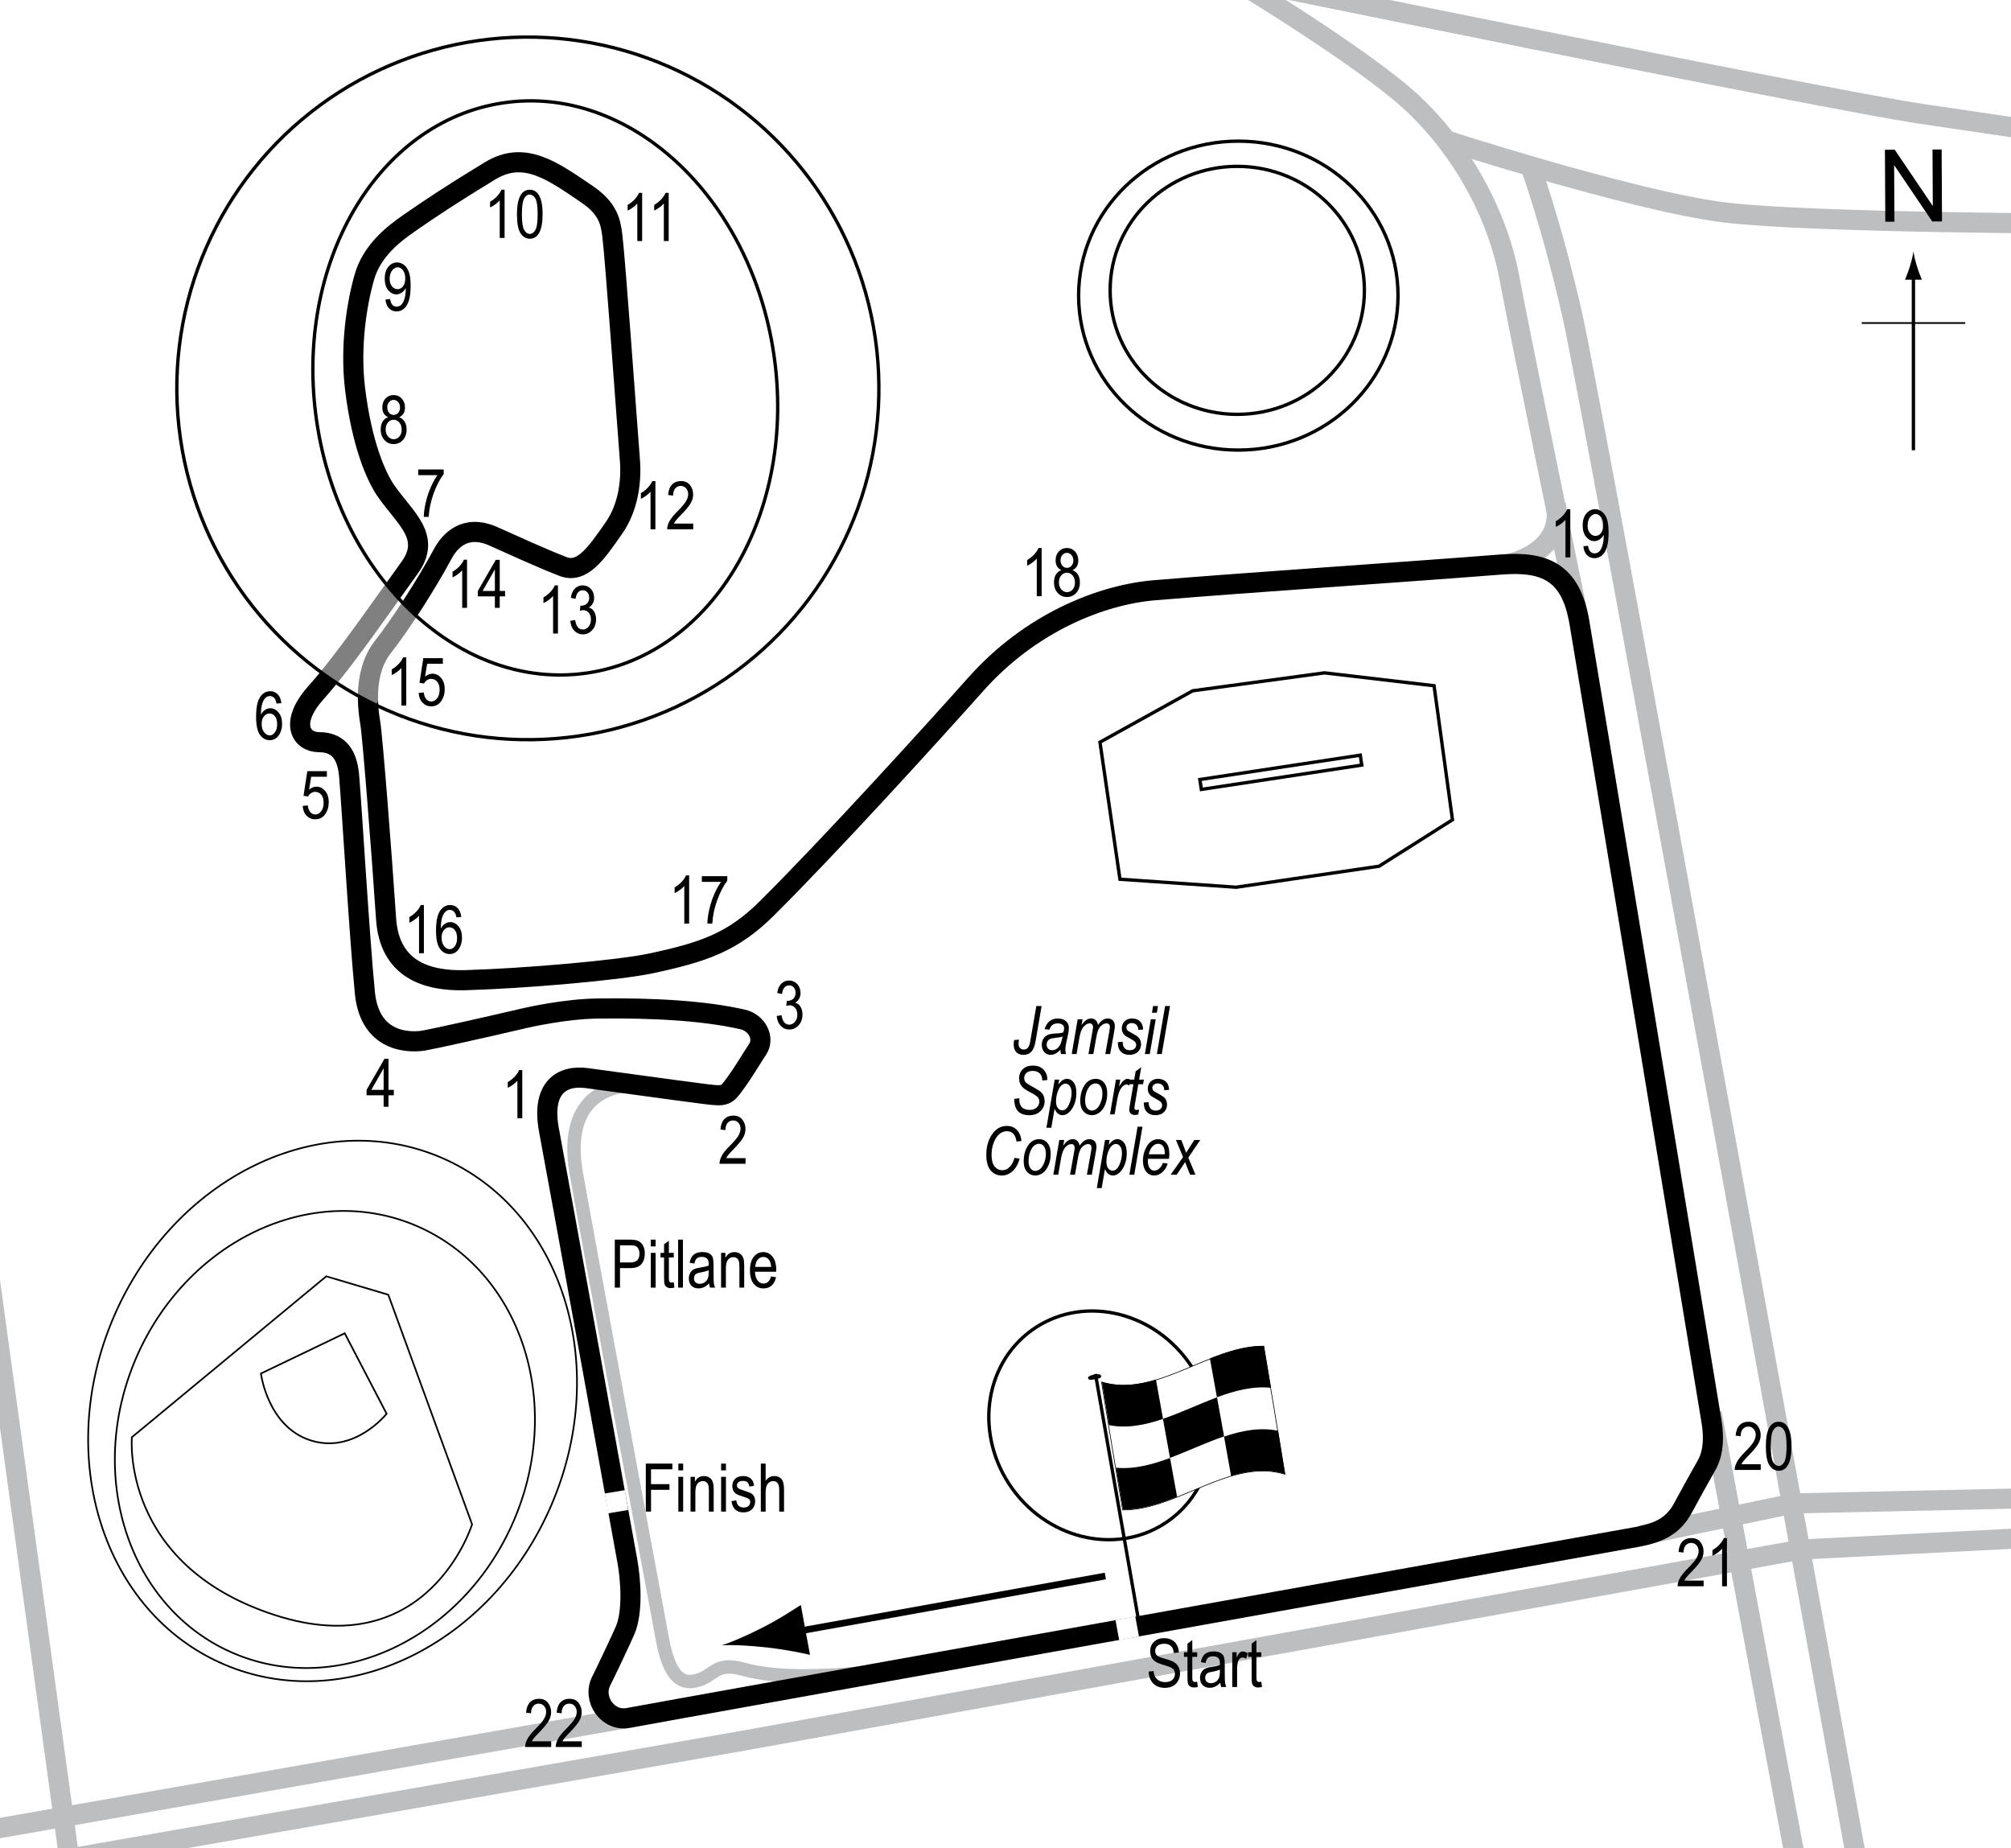<?xml version="1.0" encoding="UTF-8"?> <!-- Generator: Adobe Illustrator 14.0.0, SVG Export Plug-In . SVG Version: 6.00 Build 43363) --> <svg xmlns="http://www.w3.org/2000/svg" xmlns:xlink="http://www.w3.org/1999/xlink" version="1.1" x="0px" y="0px" width="300px" height="275.667px" viewBox="0 0 300 275.667" xml:space="preserve"> <g id="Background"> <rect x="-0.915" y="-1.346" fill="#FFFFFF" width="303.47" height="279.179"></rect> </g> <g id="Sideroads"> <path fill="none" stroke="#BCBEC0" stroke-width="3" d="M180.158-5.446c0,0,23.068,13.645,30.905,21.168 s12.539,17.241,14.106,25.705s10.297,50.692,10.297,50.692"></path> <line fill="none" stroke="#BCBEC0" stroke-width="3" x1="255.342" y1="210.744" x2="270.625" y2="292.21"></line> <path fill="none" stroke="#BCBEC0" stroke-width="3" d="M216.079,21.051c0,0,6.007,1.936,13.771,4.175 c9.063,2.613,20.519,5.64,27.609,6.484c13.166,1.567,55.133,1.659,55.133,1.659"></path> <path fill="none" stroke="#BCBEC0" stroke-width="3" d="M279.342,290.494c0,0-41.633-229.631-44.768-243.424 s-6.27-22.257-6.27-22.257"></path> <path fill="none" stroke="#BCBEC0" stroke-width="3" d="M180.789-3.869c0,0,91.09,18.65,105.823,20.845s25.705,3.762,25.705,3.762"></path> <line fill="none" stroke="#BCBEC0" stroke-width="3" x1="93.592" y1="256.244" x2="-2.416" y2="273.088"></line> <line fill="none" stroke="#BCBEC0" stroke-width="3" x1="-3.438" y1="176.887" x2="12.092" y2="290.119"></line> <polyline fill="none" stroke="#BCBEC0" stroke-width="3" points="307.467,223.369 267.592,224.244 244.842,228.994 "></polyline> <polyline fill="none" stroke="#BCBEC0" stroke-width="3" points="307.842,229.119 268.717,231.119 110.967,259.619 -0.533,279.119 "></polyline> <path fill="none" stroke="#BCBEC0" stroke-width="3" d="M225.092,84.119c0,0,8.375-1.75,7-8.875"></path> </g> <g id="Pitlane"> <path fill="none" stroke="#BCBEC0" stroke-width="2" d="M140.217,247.869c0,0-19.464,3.844-29.25,1.125 c-4.5-1.25-4.25,1.125-7.375,1.75c-2.5,0.5-3.9-1.662-4.75-6.125c-1-5.25-11.929-64.171-12.875-69.625 c-2.125-12.25,6.25-13.25,9.25-13.125"></path> </g> <g id="Circuit"> <path fill="none" stroke="#000000" stroke-width="3" d="M172.259,88.035c14-1.167,36.834-2.667,51.667-3.833 c6.481-0.51,10.382,1.111,11.666,8.5c1.083,6.235,17.667,106.667,19.729,119.315c0.632,3.876-0.314,5.783-0.729,6.519 c-1.5,2.666-2.333,4.166-3.5,6.333c-1.425,2.646-3.419,3.694-6.667,4.333c-0.661,0.13-145.771,26.104-150.708,27.042 c-3.024,0.574-5.438-2.813-4-5.563c0.368-0.704,3.044-6.325,3.563-7.563c1.125-2.688,0.837-7.325,0.313-10.25 c-0.875-4.875-10.313-56.938-11.688-64.25c-1.219-6.483,1.987-8.297,5.625-7.813c6.563,0.875,12.005,1.655,17.625,2.375 c3.139,0.402,3.188,0.25,4.563-1.625c1.169-1.594,1.84-2.811,3.313-5.063c1.063-1.625-0.063-3.938-2.25-4.438 c-5.61-1.282-13.188-1.75-21.75-1.625c-4.584,0.067-10.001,1.256-10.771,1.438c-5.667,1.333-13.522,3.077-15,3.333 c-1.478,0.256-8.066,0.812-8.833-7.167c-0.833-8.667-1.884-26.662-2.333-32.167c-0.201-2.465-1-5.167-4.5-5.167 c-2.661,0-4.5-2.833-0.5-7.333c4.396-4.945,9.167-12,14-18.667c3.346-4.615-0.641-7.356-3.5-11.458 c-1.477-2.119-3.625-7-4.625-15.25c-0.757-6.249,0.22-12.553,1.375-16.625c1.091-3.849,4.118-6.303,6.75-8.125 c3.25-2.25,6.25-4.25,12-7.75c5.125-3.119,9.306-0.032,14.5,3.5c3.125,2.125,3.5,4.125,3.75,6.125 c0.463,3.704,2.125,27.125,2.625,33.5c0.274,3.492-0.375,7.25-2.375,10.125c-2.656,3.817-4.75,6.875-7.625,5.75 c-3.725-1.458-7.542-3.25-10.375-4.5c-4.294-1.895-6.559,0.789-7.563,2.658c-2.51,4.669-6.318,10.551-8.937,13.884 c-2.491,3.17-2.467,7.762-1.868,11.211c0.351,2.017,1.702,19.289,2.368,29.289c0.502,7.528,6,9.333,11.833,9.167 c8.703-0.249,22.776-1.459,27.667-2.5c7.833-1.667,12.218-3.164,17.262-8.169c9.405-9.331,24.73-26.194,31.238-33.498 C153.759,92.869,164.271,88.701,172.259,88.035z"></path> </g> <g id="Startline"> <line fill="none" stroke="#FFFFFF" stroke-width="3" x1="167.884" y1="241.369" x2="168.436" y2="244.369"></line> <line fill="none" stroke="#FFFFFF" stroke-width="3" x1="90.467" y1="224.245" x2="93.467" y2="223.745"></line> </g> <g id="Shading"> <path opacity="0.5" fill="#FFFFFF" d="M56.592,86.035c0,0,2.25,2.667,3.333,3.75s2.25,2.167,2.25,2.167l-6.083,13.25 c0,0-2.583-1.25-4.667-2.583s-4.5-3.25-4.5-3.25L56.592,86.035z"></path> </g> <g id="Buildings"> <ellipse fill="none" stroke="#000000" stroke-width="0.5" cx="184.731" cy="44.092" rx="23.824" ry="23.04"></ellipse> <ellipse fill="none" stroke="#000000" stroke-width="0.5" cx="184.575" cy="43.309" rx="18.965" ry="18.495"></ellipse> <polygon fill="none" stroke="#000000" stroke-width="0.5" points="213.932,102.282 216.678,122.272 205.734,129.201 184.418,132.336 167.075,131.144 164.092,110.702 177.925,103.035 197.584,100.361 "></polygon> <rect x="178.928" y="114.368" transform="matrix(0.989 -0.15 0.15 0.989 -15.123 29.998)" fill="none" stroke="#000000" stroke-width="0.5" width="24.199" height="1.496"></rect> <ellipse transform="matrix(0.994 -0.11 0.11 0.994 -5.884 8.99)" fill="none" stroke="#000000" stroke-width="0.5" cx="78.727" cy="57.948" rx="52.364" ry="52.396"></ellipse> <ellipse transform="matrix(0.989 -0.146 0.146 0.989 -7.579 12.502)" fill="none" stroke="#000000" stroke-width="0.5" cx="81.369" cy="57.875" rx="34.472" ry="42.989"></ellipse> <ellipse transform="matrix(0.81 -0.586 0.586 0.81 -93.475 136.561)" fill="none" stroke="#000000" stroke-width="0.5" cx="164.205" cy="212.669" rx="16.185" ry="17.5"></ellipse> <ellipse transform="matrix(0.919 0.394 -0.394 0.919 86.862 -2.576)" fill="none" stroke="#000000" stroke-width="0.25" cx="49.712" cy="210.493" rx="35.535" ry="41.125"></ellipse> <ellipse transform="matrix(0.919 0.394 -0.394 0.919 88.446 -1.781)" fill="none" stroke="#000000" stroke-width="0.25" cx="48.566" cy="214.75" rx="30.676" ry="34.673"></ellipse> <path fill="none" stroke="#000000" stroke-width="0.25" d="M48.675,190.369l9.25,2.75l12.5,34.25c0,0-6.5,21-29.5,13.5 s-21.25-26.5-21.25-26.5L48.675,190.369z"></path> <path fill="none" stroke="#000000" stroke-width="0.25" d="M51.425,198.869l6.25,12c0,0-4.75,6-11.25,4s-7.5-10-7.5-10 L51.425,198.869z"></path> </g> <g id="Flag"> <rect x="172.997" y="206.679" transform="matrix(1 -0.011 0.011 1 -2.238 1.893)" fill="#FFFFFF" width="11.599" height="13.793"></rect> <g> <g> <path fill="#FFFFFF" stroke="#000000" stroke-width="0.1" d="M191.669,219.89c-8.063-2.486-16.128,5.416-24.191,5.329 c-1.053-6.209-2.105-12.555-3.158-19.077c8.065,2.488,16.13-5.417,24.195-5.325C189.566,207.025,190.617,213.37,191.669,219.89z"></path> <path d="M173.499,211.637c-2.688,0.918-5.377,1.456-8.065,0.933c-0.352-2.135-0.702-4.288-1.054-6.461 c2.688,0.813,5.377,0.475,8.065-0.331C172.797,207.739,173.147,209.691,173.499,211.637z"></path> <path d="M175.597,223.253c-2.689,1.067-5.379,1.933-8.068,1.914c-0.35-2.068-0.699-4.15-1.049-6.25 c2.688,0.261,5.376-0.451,8.064-1.455C174.895,219.397,175.246,221.327,175.597,223.253z"></path> <path d="M182.607,214.245c-2.689,0.906-5.378,2.202-8.067,3.206c-0.351-1.936-0.701-3.876-1.052-5.822 c2.689-0.916,5.378-2.213,8.067-3.209C181.906,210.356,182.257,212.297,182.607,214.245z"></path> <path d="M191.722,219.875c-2.689-0.846-5.38-0.531-8.069,0.262c-0.351-1.961-0.7-3.914-1.051-5.86 c2.689-0.907,5.379-1.424,8.068-0.87C191.021,215.543,191.371,217.699,191.722,219.875z"></path> <path d="M189.61,207c-2.689-0.284-5.379,0.413-8.068,1.411c-0.351-1.936-0.7-3.866-1.051-5.793 c2.688-1.063,5.378-1.915,8.066-1.874C188.908,202.814,189.26,204.899,189.61,207z"></path> </g> </g> <line fill="#FFFFFF" stroke="#000000" stroke-width="0.5" x1="163.419" y1="204.939" x2="169.756" y2="241.154"></line> <path d="M164.262,205.241c0.034,0.19-0.021,0.336-0.888,0.489c-0.868,0.15-1.015,0.041-1.051-0.149 c-0.031-0.193,0.061-0.394,0.93-0.544C164.119,204.885,164.229,205.047,164.262,205.241z"></path> <g> <line fill="none" stroke="#000000" x1="164.895" y1="235.072" x2="117.65" y2="243.563"></line> <path d="M113.89,242.693c2.305-1.183,3.765-2.153,5.575-3.3l1.37,7.438c-0.761-0.203-3.813-0.813-6.387-1.099 c-2.755-0.309-5.222-0.414-6.792-0.325C109.155,244.934,111.426,243.958,113.89,242.693z"></path> </g> </g> <g id="North"> <g> <g> <g> <line fill="none" stroke="#000000" stroke-width="0.5" x1="285.443" y1="67.157" x2="285.443" y2="40.874"></line> <path d="M284.932,39.693c-0.25,0.827-0.48,1.364-0.746,2.027h2.521c-0.111-0.237-0.496-1.2-0.744-2.027 c-0.268-0.885-0.451-1.687-0.516-2.207C285.381,38.006,285.199,38.808,284.932,39.693z"></path> </g> </g> </g> <line fill="none" stroke="#000000" stroke-width="0.25" x1="277.738" y1="48.182" x2="293.174" y2="48.182"></line> <g> <path d="M281.25,33.073l-0.057-10.737l1.457-0.008l5.685,8.4l-0.045-8.43l1.362-0.007l0.057,10.737l-1.457,0.008l-5.685-8.407 l0.045,8.438L281.25,33.073z"></path> </g> </g> <g id="Labels"> <g> <path d="M171.359,249.324l0.732-0.078c0.039,0.395,0.129,0.701,0.266,0.92c0.139,0.221,0.338,0.396,0.594,0.53 c0.258,0.134,0.547,0.2,0.869,0.2c0.463,0,0.822-0.113,1.076-0.338c0.256-0.227,0.385-0.52,0.385-0.881 c0-0.211-0.047-0.395-0.141-0.553c-0.092-0.157-0.232-0.286-0.42-0.387c-0.186-0.102-0.59-0.243-1.213-0.428 c-0.553-0.164-0.947-0.329-1.182-0.495s-0.416-0.377-0.547-0.632c-0.129-0.256-0.195-0.545-0.195-0.867 c0-0.58,0.188-1.053,0.563-1.421c0.373-0.368,0.879-0.552,1.514-0.552c0.436,0,0.816,0.086,1.145,0.259 c0.326,0.173,0.58,0.42,0.762,0.742c0.18,0.322,0.277,0.702,0.291,1.138l-0.748,0.068c-0.039-0.465-0.178-0.811-0.418-1.035 c-0.238-0.225-0.574-0.337-1.008-0.337c-0.439,0-0.773,0.099-1.006,0.296c-0.23,0.196-0.346,0.451-0.346,0.764 c0,0.289,0.084,0.514,0.254,0.674c0.168,0.159,0.549,0.32,1.143,0.484c0.578,0.16,0.984,0.299,1.219,0.417 c0.359,0.183,0.629,0.423,0.811,0.721c0.184,0.298,0.275,0.653,0.275,1.065c0,0.41-0.096,0.783-0.289,1.119 c-0.191,0.338-0.453,0.594-0.783,0.77c-0.33,0.175-0.729,0.263-1.193,0.263c-0.727,0-1.305-0.218-1.736-0.654 S171.377,250.07,171.359,249.324z"></path> <path d="M178.592,250.842l0.098,0.776c-0.199,0.053-0.379,0.078-0.537,0.078c-0.252,0-0.453-0.05-0.605-0.148 c-0.154-0.1-0.258-0.236-0.316-0.408c-0.057-0.172-0.084-0.516-0.084-1.03v-2.983h-0.527v-0.684h0.527v-1.284l0.717-0.527v1.812 h0.729v0.684h-0.729v3.032c0,0.28,0.021,0.46,0.064,0.542c0.061,0.117,0.178,0.176,0.346,0.176 C178.355,250.876,178.461,250.865,178.592,250.842z"></path> <path d="M182.039,250.989c-0.242,0.251-0.492,0.439-0.752,0.566c-0.262,0.127-0.531,0.19-0.811,0.19 c-0.443,0-0.797-0.133-1.061-0.4s-0.395-0.627-0.395-1.079c0-0.3,0.061-0.565,0.186-0.796c0.123-0.23,0.293-0.412,0.508-0.542 s0.539-0.226,0.977-0.288c0.586-0.086,1.016-0.188,1.289-0.308l0.004-0.225c0-0.354-0.063-0.604-0.189-0.747 c-0.18-0.209-0.455-0.313-0.826-0.313c-0.334,0-0.586,0.069-0.752,0.209c-0.166,0.139-0.287,0.399-0.365,0.782l-0.709-0.117 c0.102-0.557,0.305-0.962,0.613-1.216c0.307-0.254,0.748-0.381,1.32-0.381c0.447,0,0.797,0.084,1.051,0.252 c0.254,0.167,0.414,0.375,0.48,0.622s0.1,0.608,0.1,1.084v1.172c0,0.82,0.016,1.337,0.047,1.55 c0.031,0.214,0.092,0.422,0.184,0.623h-0.752C182.109,251.449,182.061,251.236,182.039,250.989z M181.98,249.026 c-0.264,0.13-0.656,0.241-1.178,0.332c-0.303,0.052-0.514,0.111-0.635,0.179c-0.119,0.066-0.213,0.16-0.281,0.283 c-0.066,0.121-0.1,0.262-0.1,0.422c0,0.248,0.076,0.445,0.23,0.594c0.152,0.147,0.363,0.222,0.635,0.222 c0.256,0,0.49-0.067,0.699-0.2c0.211-0.133,0.367-0.312,0.473-0.535c0.104-0.223,0.156-0.547,0.156-0.974V249.026z"></path> <path d="M183.83,251.628v-5.186h0.65v0.786c0.166-0.364,0.318-0.606,0.455-0.726c0.139-0.118,0.295-0.178,0.467-0.178 c0.242,0,0.486,0.094,0.738,0.283l-0.244,0.815c-0.18-0.127-0.354-0.19-0.523-0.19c-0.152,0-0.293,0.054-0.42,0.161 s-0.217,0.257-0.268,0.449c-0.092,0.335-0.137,0.692-0.137,1.069v2.715H183.83z"></path> <path d="M188.162,250.842l0.098,0.776c-0.199,0.053-0.379,0.078-0.537,0.078c-0.252,0-0.453-0.05-0.605-0.148 c-0.154-0.1-0.258-0.236-0.316-0.408c-0.057-0.172-0.084-0.516-0.084-1.03v-2.983h-0.527v-0.684h0.527v-1.284l0.717-0.527v1.812 h0.729v0.684h-0.729v3.032c0,0.28,0.021,0.46,0.064,0.542c0.061,0.117,0.178,0.176,0.346,0.176 C187.926,250.876,188.031,250.865,188.162,250.842z"></path> </g> <g> <path d="M77.91,166.796h-0.723v-5.601c-0.166,0.195-0.389,0.395-0.669,0.598s-0.537,0.357-0.771,0.461v-0.85 c0.397-0.228,0.748-0.506,1.052-0.835c0.305-0.329,0.519-0.649,0.643-0.962h0.469V166.796z"></path> </g> <g> <path d="M111.221,172.742v0.845h-3.882c-0.01-0.342,0.094-0.725,0.31-1.147c0.217-0.424,0.613-0.924,1.189-1.5 c0.674-0.672,1.115-1.19,1.323-1.557s0.313-0.708,0.313-1.024c0-0.365-0.106-0.662-0.319-0.892 c-0.214-0.23-0.477-0.345-0.789-0.345c-0.335,0-0.61,0.124-0.825,0.373c-0.215,0.248-0.322,0.604-0.322,1.068l-0.742-0.093 c0.052-0.687,0.247-1.204,0.583-1.55c0.338-0.347,0.781-0.52,1.331-0.52c0.599,0,1.052,0.202,1.36,0.605 c0.307,0.404,0.461,0.862,0.461,1.376c0,0.456-0.12,0.892-0.361,1.31c-0.241,0.418-0.698,0.976-1.372,1.673 c-0.43,0.439-0.707,0.739-0.833,0.899c-0.125,0.159-0.227,0.318-0.305,0.479H111.221z"></path> </g> <g> <path d="M45.15,120.21l0.757-0.078c0.059,0.456,0.191,0.795,0.397,1.018c0.207,0.223,0.447,0.334,0.721,0.334 c0.342,0,0.637-0.157,0.884-0.472c0.247-0.315,0.371-0.744,0.371-1.289c0-0.512-0.12-0.909-0.358-1.191 c-0.24-0.282-0.54-0.423-0.901-0.423c-0.218,0-0.423,0.061-0.612,0.184c-0.191,0.123-0.342,0.293-0.452,0.512l-0.679-0.108 l0.571-3.678h2.915v0.84H46.42l-0.313,1.926c0.348-0.301,0.718-0.452,1.108-0.452c0.491,0,0.919,0.209,1.281,0.628 c0.363,0.419,0.545,0.983,0.545,1.694c0,0.701-0.182,1.301-0.544,1.801c-0.363,0.5-0.851,0.75-1.463,0.75 c-0.508,0-0.937-0.177-1.287-0.53C45.398,121.325,45.199,120.835,45.15,120.21z"></path> </g> <g> <path d="M57.229,165.083v-1.714h-2.544v-0.806l2.676-4.639h0.591v4.639h0.796v0.806h-0.796v1.714H57.229z M57.229,162.563v-3.228 l-1.834,3.228H57.229z"></path> </g> <g> <path d="M115.871,151.541l0.718-0.117c0.15,0.941,0.53,1.411,1.14,1.411c0.33,0,0.615-0.139,0.856-0.418s0.362-0.64,0.362-1.083 c0-0.417-0.11-0.753-0.332-1.008s-0.493-0.381-0.815-0.381c-0.137,0-0.306,0.033-0.508,0.098l0.083-0.771l0.112,0.01 c0.356,0,0.646-0.109,0.868-0.327c0.222-0.217,0.333-0.508,0.333-0.872c0-0.334-0.093-0.603-0.279-0.806 c-0.186-0.203-0.412-0.305-0.68-0.305c-0.277,0-0.512,0.106-0.703,0.32c-0.19,0.213-0.313,0.536-0.364,0.969l-0.718-0.156 c0.091-0.612,0.296-1.074,0.615-1.387s0.705-0.469,1.157-0.469c0.476,0,0.879,0.176,1.211,0.527 c0.332,0.352,0.498,0.794,0.498,1.328c0,0.325-0.07,0.613-0.211,0.863s-0.338,0.447-0.59,0.59 c0.233,0.065,0.426,0.173,0.578,0.322c0.152,0.15,0.275,0.35,0.37,0.6c0.094,0.25,0.141,0.53,0.141,0.839 c0,0.657-0.193,1.195-0.581,1.613s-0.852,0.627-1.392,0.627c-0.501,0-0.926-0.182-1.274-0.547S115.92,152.156,115.871,151.541z"></path> </g> <g> <path d="M57.5,44.678l0.693-0.078c0.11,0.755,0.437,1.133,0.977,1.133c0.241,0,0.46-0.082,0.656-0.247 c0.197-0.165,0.364-0.457,0.501-0.876s0.205-0.91,0.205-1.47v-0.176c-0.149,0.29-0.352,0.519-0.605,0.688 s-0.513,0.254-0.776,0.254c-0.479,0-0.891-0.209-1.238-0.627c-0.346-0.418-0.52-0.99-0.52-1.716c0-0.749,0.18-1.339,0.539-1.77 c0.36-0.431,0.797-0.647,1.312-0.647c0.364,0,0.705,0.121,1.021,0.361s0.56,0.596,0.732,1.064s0.259,1.144,0.259,2.026 c0,0.983-0.093,1.747-0.278,2.29s-0.438,0.941-0.754,1.191c-0.318,0.25-0.674,0.376-1.067,0.376c-0.446,0-0.818-0.152-1.118-0.457 S57.559,45.254,57.5,44.678z M60.455,41.517c0-0.512-0.114-0.915-0.343-1.208s-0.491-0.44-0.787-0.44 c-0.311,0-0.587,0.156-0.83,0.469s-0.364,0.73-0.364,1.252c0,0.47,0.116,0.844,0.348,1.123s0.509,0.418,0.831,0.418 c0.32,0,0.591-0.14,0.813-0.42S60.455,42.032,60.455,41.517z"></path> </g> <g> <path d="M57.908,62.228c-0.288-0.13-0.506-0.316-0.653-0.559c-0.147-0.243-0.221-0.544-0.221-0.905 c0-0.543,0.16-0.985,0.479-1.327c0.319-0.341,0.722-0.512,1.205-0.512c0.487,0,0.892,0.174,1.215,0.522s0.484,0.797,0.484,1.347 c0,0.345-0.071,0.637-0.215,0.876c-0.144,0.239-0.359,0.425-0.649,0.559c0.355,0.14,0.628,0.366,0.818,0.679 c0.19,0.313,0.285,0.7,0.285,1.163c0,0.639-0.185,1.159-0.554,1.561s-0.826,0.604-1.373,0.604c-0.552,0-1.013-0.201-1.382-0.604 s-0.554-0.931-0.554-1.585c0-0.479,0.099-0.874,0.295-1.185C57.287,62.549,57.559,62.338,57.908,62.228z M57.532,64.046 c0,0.439,0.118,0.793,0.354,1.062s0.517,0.403,0.845,0.403c0.332,0,0.613-0.13,0.844-0.391s0.346-0.609,0.346-1.045 c0-0.439-0.118-0.793-0.355-1.062s-0.521-0.403-0.854-0.403c-0.327,0-0.606,0.133-0.835,0.4 C57.646,63.278,57.532,63.623,57.532,64.046z M57.771,60.738c0,0.351,0.093,0.63,0.277,0.838c0.186,0.208,0.412,0.312,0.682,0.312 c0.264,0,0.487-0.103,0.673-0.307c0.185-0.205,0.277-0.469,0.277-0.794c0-0.334-0.095-0.608-0.285-0.821 c-0.189-0.213-0.415-0.319-0.675-0.319s-0.482,0.104-0.669,0.312C57.865,60.167,57.771,60.427,57.771,60.738z"></path> </g> <g> <path d="M62.395,70.872v-0.845h3.794v0.684c-0.566,0.736-1.064,1.693-1.494,2.874s-0.677,2.35-0.742,3.508h-0.737 c0.01-0.599,0.104-1.297,0.285-2.095c0.18-0.797,0.428-1.558,0.742-2.28c0.315-0.723,0.654-1.338,1.019-1.846H62.395z"></path> </g> <g> <path d="M41.974,104.875l-0.718,0.068c-0.068-0.366-0.169-0.627-0.302-0.783c-0.192-0.227-0.423-0.34-0.692-0.34 c-0.419,0-0.755,0.26-1.009,0.781c-0.218,0.449-0.328,1.113-0.331,1.992c0.166-0.313,0.374-0.549,0.625-0.71 s0.516-0.242,0.796-0.242c0.466,0,0.872,0.211,1.218,0.632c0.348,0.421,0.521,0.985,0.521,1.692c0,0.479-0.087,0.912-0.261,1.301 c-0.175,0.389-0.398,0.676-0.672,0.862s-0.574,0.278-0.903,0.278c-0.593,0-1.081-0.267-1.465-0.801s-0.576-1.424-0.576-2.671 c0-1.383,0.196-2.369,0.59-2.957s0.897-0.881,1.512-0.881c0.445,0,0.818,0.152,1.119,0.455 C41.726,103.857,41.909,104.298,41.974,104.875z M39.035,107.966c0,0.518,0.122,0.934,0.366,1.248s0.527,0.471,0.85,0.471 c0.283,0,0.536-0.148,0.76-0.444c0.223-0.296,0.334-0.703,0.334-1.221c0-0.508-0.11-0.902-0.332-1.182s-0.491-0.42-0.811-0.42 c-0.313,0-0.585,0.139-0.818,0.417C39.151,107.114,39.035,107.491,39.035,107.966z"></path> </g> <g> <path d="M151.286,155.132l0.728-0.063c-0.046,0.277-0.068,0.483-0.068,0.62c0,0.27,0.072,0.481,0.217,0.632 c0.146,0.151,0.334,0.227,0.567,0.227c0.163,0,0.311-0.042,0.442-0.127c0.131-0.084,0.238-0.214,0.322-0.388 c0.083-0.174,0.16-0.475,0.232-0.901l0.87-5.073h0.789l-0.904,5.271c-0.127,0.73-0.342,1.248-0.64,1.552 c-0.299,0.305-0.677,0.457-1.134,0.457c-0.464,0-0.827-0.131-1.09-0.393s-0.395-0.652-0.395-1.169 C151.222,155.559,151.244,155.344,151.286,155.132z"></path> <path d="M158.193,156.573c-0.268,0.28-0.518,0.477-0.752,0.591s-0.473,0.171-0.713,0.171c-0.377,0-0.689-0.135-0.939-0.405 c-0.248-0.27-0.373-0.638-0.373-1.104c0-0.332,0.074-0.622,0.221-0.869s0.352-0.437,0.615-0.569s0.643-0.209,1.135-0.232 c0.416-0.023,0.701-0.047,0.855-0.073s0.287-0.065,0.396-0.117c0.07-0.248,0.104-0.449,0.104-0.605 c0-0.217-0.082-0.391-0.246-0.521s-0.402-0.196-0.713-0.196c-0.627,0-1.033,0.313-1.219,0.938l-0.732-0.073 c0.316-1.061,0.98-1.592,1.994-1.592c0.5,0,0.898,0.131,1.191,0.393c0.293,0.262,0.439,0.591,0.439,0.988 c0,0.272-0.039,0.592-0.115,0.958l-0.279,1.283c-0.09,0.408-0.135,0.739-0.135,0.992c0,0.174,0.029,0.404,0.084,0.688h-0.744 C158.232,157.055,158.207,156.84,158.193,156.573z M158.512,154.59c-0.184,0.084-0.49,0.15-0.926,0.195 c-0.443,0.045-0.748,0.104-0.914,0.176s-0.295,0.181-0.389,0.327c-0.092,0.146-0.139,0.316-0.139,0.508 c0,0.264,0.074,0.472,0.221,0.625c0.148,0.153,0.346,0.229,0.592,0.229c0.232,0,0.459-0.072,0.676-0.215s0.393-0.35,0.529-0.62 S158.414,155.137,158.512,154.59z"></path> <path d="M159.879,157.217l0.889-5.186h0.729l-0.146,0.854c0.283-0.384,0.531-0.642,0.744-0.774 c0.215-0.132,0.441-0.198,0.682-0.198c0.264,0,0.486,0.083,0.668,0.249c0.18,0.166,0.301,0.407,0.359,0.723 c0.215-0.326,0.443-0.569,0.684-0.73c0.242-0.161,0.494-0.242,0.758-0.242c0.336,0,0.598,0.1,0.785,0.299s0.281,0.489,0.281,0.869 c0,0.166-0.033,0.433-0.102,0.8l-0.596,3.335h-0.729l0.613-3.428c0.051-0.28,0.076-0.482,0.076-0.605 c0-0.176-0.045-0.31-0.137-0.403s-0.213-0.139-0.367-0.139c-0.201,0-0.414,0.074-0.635,0.222c-0.223,0.148-0.4,0.352-0.531,0.61 c-0.133,0.259-0.25,0.668-0.352,1.228l-0.449,2.515h-0.729l0.621-3.501c0.043-0.238,0.066-0.409,0.066-0.513 c0-0.172-0.047-0.309-0.137-0.41s-0.203-0.151-0.338-0.151c-0.324,0-0.633,0.164-0.924,0.491s-0.502,0.872-0.633,1.633 l-0.424,2.451H159.879z"></path> <path d="M166.76,155.445l0.723-0.054c-0.004,0.423,0.09,0.739,0.277,0.947c0.189,0.208,0.447,0.313,0.771,0.313 c0.297,0,0.531-0.074,0.703-0.222c0.174-0.148,0.26-0.338,0.26-0.569c0-0.166-0.055-0.316-0.162-0.449 c-0.109-0.133-0.35-0.296-0.717-0.488c-0.424-0.221-0.703-0.392-0.838-0.51s-0.24-0.264-0.314-0.435 c-0.076-0.171-0.113-0.362-0.113-0.574c0-0.433,0.141-0.79,0.42-1.069c0.281-0.28,0.648-0.42,1.104-0.42 c0.506,0,0.904,0.144,1.197,0.432s0.445,0.691,0.459,1.208l-0.713,0.059c-0.01-0.326-0.104-0.576-0.281-0.752 s-0.416-0.264-0.715-0.264c-0.234,0-0.426,0.066-0.572,0.198s-0.219,0.284-0.219,0.457c0,0.15,0.043,0.278,0.131,0.386 c0.088,0.111,0.311,0.259,0.67,0.444c0.551,0.29,0.9,0.521,1.049,0.693c0.229,0.27,0.342,0.599,0.342,0.986 c0,0.43-0.152,0.799-0.455,1.109c-0.305,0.309-0.727,0.464-1.266,0.464c-0.543,0-0.969-0.156-1.277-0.469 s-0.463-0.753-0.463-1.323V155.445z"></path> <path d="M170.793,157.217l0.887-5.186h0.729l-0.887,5.186H170.793z M171.848,151.06l0.17-1.001h0.729l-0.172,1.001H171.848z"></path> <path d="M172.584,157.217l1.227-7.158h0.729l-1.227,7.158H172.584z"></path> <path d="M151.302,163.903l0.767-0.088l-0.005,0.24c0,0.32,0.065,0.604,0.195,0.852c0.098,0.189,0.264,0.344,0.497,0.463 c0.232,0.119,0.511,0.179,0.834,0.179c0.446,0,0.8-0.118,1.06-0.355c0.262-0.236,0.393-0.531,0.393-0.883 c0-0.248-0.074-0.463-0.223-0.646c-0.15-0.179-0.508-0.417-1.072-0.713c-0.437-0.231-0.732-0.405-0.888-0.522 c-0.282-0.211-0.49-0.445-0.624-0.701c-0.135-0.255-0.202-0.548-0.202-0.876c0-0.573,0.184-1.035,0.549-1.387 c0.367-0.352,0.869-0.527,1.507-0.527c0.439,0,0.816,0.083,1.128,0.249s0.561,0.409,0.744,0.728s0.275,0.661,0.275,1.025 l-0.004,0.151l-0.762,0.073l0.004-0.162c0-0.232-0.057-0.447-0.172-0.646c-0.117-0.199-0.281-0.354-0.496-0.463 s-0.463-0.164-0.743-0.164c-0.4,0-0.712,0.098-0.936,0.294c-0.223,0.196-0.334,0.454-0.334,0.774c0,0.291,0.084,0.514,0.251,0.671 c0.168,0.157,0.583,0.414,1.248,0.772c0.484,0.264,0.814,0.478,0.99,0.642c0.176,0.165,0.313,0.361,0.408,0.591 s0.145,0.487,0.145,0.774c0,0.599-0.209,1.098-0.631,1.496c-0.42,0.399-0.971,0.598-1.651,0.598c-0.737,0-1.296-0.196-1.677-0.588 C151.498,165.359,151.305,164.743,151.302,163.903z"></path> <path d="M156.107,168.205l1.229-7.173h0.678l-0.127,0.723c0.256-0.326,0.48-0.547,0.676-0.664s0.398-0.176,0.613-0.176 c0.391,0,0.723,0.177,0.992,0.532c0.271,0.355,0.406,0.874,0.406,1.558c0,0.645-0.109,1.232-0.328,1.763s-0.508,0.941-0.869,1.23 c-0.277,0.225-0.57,0.337-0.875,0.337c-0.51,0-0.904-0.317-1.182-0.952l-0.484,2.822H156.107z M157.539,164.266 c0,0.436,0.088,0.769,0.266,0.998c0.176,0.229,0.396,0.344,0.662,0.344c0.211,0,0.396-0.07,0.555-0.21 c0.227-0.201,0.422-0.534,0.588-0.997c0.164-0.463,0.248-0.931,0.248-1.402c0-0.442-0.088-0.781-0.266-1.017 c-0.176-0.236-0.391-0.354-0.643-0.354c-0.201,0-0.406,0.09-0.613,0.271c-0.207,0.181-0.391,0.499-0.553,0.954 S157.539,163.778,157.539,164.266z"></path> <path d="M161.15,164.25c0-0.934,0.211-1.724,0.631-2.368s0.982-0.967,1.689-0.967c0.494,0,0.902,0.189,1.225,0.569 s0.484,0.919,0.484,1.619c0,0.641-0.109,1.214-0.33,1.719c-0.219,0.504-0.504,0.883-0.854,1.135 c-0.352,0.252-0.719,0.378-1.102,0.378c-0.506,0-0.922-0.187-1.25-0.559C161.314,165.403,161.15,164.894,161.15,164.25z M161.879,164.162c0,0.492,0.098,0.863,0.293,1.113s0.439,0.376,0.732,0.376c0.23,0,0.461-0.094,0.693-0.281 c0.23-0.187,0.432-0.497,0.605-0.93c0.172-0.433,0.258-0.877,0.258-1.333c0-0.495-0.098-0.87-0.293-1.125 s-0.436-0.383-0.723-0.383c-0.25,0-0.494,0.093-0.729,0.278c-0.236,0.186-0.436,0.492-0.596,0.92 C161.959,163.225,161.879,163.68,161.879,164.162z"></path> <path d="M165.588,166.217l0.889-5.186h0.645l-0.182,1.06c0.424-0.785,0.852-1.177,1.279-1.177c0.145,0,0.324,0.063,0.535,0.19 l-0.299,0.82c-0.125-0.111-0.258-0.166-0.398-0.166c-0.266,0-0.531,0.175-0.795,0.525s-0.471,0.968-0.621,1.853l-0.363,2.08 H165.588z"></path> <path d="M169.93,165.5l-0.123,0.723c-0.168,0.055-0.33,0.083-0.488,0.083c-0.264,0-0.471-0.072-0.625-0.215 c-0.152-0.143-0.23-0.335-0.23-0.576c0-0.114,0.037-0.378,0.107-0.792l0.514-3.006h-0.57l0.117-0.684h0.57l0.213-1.245l0.834-0.61 l-0.318,1.855h0.709l-0.117,0.684h-0.709l-0.49,2.861c-0.061,0.37-0.092,0.587-0.092,0.653c0,0.115,0.025,0.198,0.076,0.25 s0.125,0.079,0.225,0.079C169.68,165.558,169.813,165.539,169.93,165.5z"></path> <path d="M170.633,164.445l0.723-0.054c-0.002,0.423,0.09,0.739,0.279,0.947c0.188,0.208,0.445,0.313,0.771,0.313 c0.295,0,0.529-0.074,0.703-0.222c0.172-0.148,0.258-0.338,0.258-0.569c0-0.166-0.053-0.316-0.16-0.449 c-0.111-0.133-0.35-0.296-0.719-0.488c-0.422-0.221-0.701-0.392-0.836-0.51c-0.137-0.119-0.24-0.264-0.316-0.435 c-0.074-0.171-0.111-0.362-0.111-0.574c0-0.433,0.139-0.79,0.42-1.069c0.279-0.28,0.646-0.42,1.104-0.42 c0.504,0,0.902,0.144,1.195,0.432s0.447,0.691,0.459,1.208l-0.713,0.059c-0.01-0.326-0.104-0.576-0.279-0.752 c-0.178-0.176-0.416-0.264-0.717-0.264c-0.234,0-0.424,0.066-0.57,0.198s-0.221,0.284-0.221,0.457c0,0.15,0.045,0.278,0.133,0.386 c0.088,0.111,0.311,0.259,0.668,0.444c0.551,0.29,0.9,0.521,1.051,0.693c0.227,0.27,0.342,0.599,0.342,0.986 c0,0.43-0.152,0.799-0.457,1.109c-0.303,0.309-0.725,0.464-1.264,0.464c-0.543,0-0.969-0.156-1.279-0.469 c-0.309-0.313-0.463-0.753-0.463-1.323V164.445z"></path> <path d="M151.336,172.698l0.776,0.132c-0.247,0.84-0.609,1.469-1.086,1.885c-0.478,0.416-0.999,0.625-1.565,0.625 c-0.693,0-1.254-0.259-1.683-0.776c-0.428-0.518-0.642-1.282-0.642-2.295c0-1.182,0.269-2.181,0.806-2.998 c0.583-0.889,1.336-1.333,2.261-1.333c0.593,0,1.088,0.197,1.487,0.591c0.398,0.394,0.629,0.947,0.69,1.66l-0.732,0.083 c-0.152-1.029-0.624-1.543-1.414-1.543c-0.689,0-1.247,0.353-1.673,1.057s-0.639,1.539-0.639,2.502 c0,0.749,0.151,1.313,0.453,1.692c0.303,0.379,0.685,0.568,1.146,0.568c0.396,0,0.744-0.143,1.043-0.43 C150.933,173.767,151.19,173.293,151.336,172.698z"></path> <path d="M152.713,173.25c0-0.934,0.21-1.724,0.63-2.368s0.983-0.967,1.69-0.967c0.494,0,0.902,0.189,1.225,0.569 c0.322,0.379,0.484,0.918,0.484,1.618c0,0.642-0.109,1.214-0.33,1.719c-0.219,0.505-0.504,0.883-0.854,1.136 c-0.352,0.252-0.719,0.378-1.102,0.378c-0.505,0-0.921-0.187-1.25-0.56C152.877,174.403,152.713,173.894,152.713,173.25z M153.441,173.162c0,0.492,0.098,0.863,0.293,1.113s0.44,0.376,0.733,0.376c0.23,0,0.461-0.094,0.693-0.28 c0.23-0.188,0.432-0.498,0.605-0.931c0.172-0.433,0.258-0.878,0.258-1.333c0-0.494-0.098-0.87-0.293-1.125 c-0.195-0.256-0.436-0.384-0.723-0.384c-0.25,0-0.494,0.093-0.729,0.278c-0.237,0.186-0.436,0.492-0.596,0.92 C153.521,172.225,153.441,172.679,153.441,173.162z"></path> <path d="M157.137,175.217l0.889-5.186h0.729l-0.146,0.854c0.283-0.385,0.531-0.643,0.744-0.773 c0.215-0.133,0.441-0.198,0.682-0.198c0.264,0,0.486,0.083,0.668,0.249c0.18,0.166,0.301,0.406,0.359,0.723 c0.215-0.326,0.443-0.568,0.684-0.73c0.242-0.16,0.494-0.241,0.758-0.241c0.336,0,0.598,0.1,0.785,0.3 c0.188,0.199,0.281,0.488,0.281,0.868c0,0.166-0.033,0.433-0.102,0.8l-0.596,3.335h-0.729l0.613-3.428 c0.051-0.28,0.076-0.481,0.076-0.605c0-0.176-0.045-0.31-0.137-0.403c-0.092-0.092-0.213-0.139-0.367-0.139 c-0.201,0-0.414,0.074-0.635,0.223c-0.223,0.147-0.4,0.352-0.531,0.609c-0.133,0.26-0.25,0.668-0.352,1.229l-0.449,2.515h-0.729 l0.621-3.501c0.043-0.238,0.066-0.408,0.066-0.513c0-0.173-0.047-0.31-0.137-0.41s-0.203-0.151-0.338-0.151 c-0.324,0-0.633,0.164-0.924,0.49c-0.291,0.328-0.502,0.872-0.633,1.634l-0.424,2.451H157.137z"></path> <path d="M163.621,177.205l1.229-7.173h0.68l-0.127,0.723c0.256-0.325,0.48-0.547,0.674-0.664c0.195-0.117,0.4-0.176,0.613-0.176 c0.393,0,0.723,0.177,0.994,0.532c0.27,0.355,0.406,0.874,0.406,1.558c0,0.645-0.109,1.231-0.328,1.763 c-0.221,0.531-0.51,0.941-0.869,1.23c-0.279,0.225-0.57,0.337-0.875,0.337c-0.51,0-0.904-0.317-1.184-0.952l-0.484,2.822H163.621z M165.055,173.265c0,0.437,0.088,0.77,0.264,0.998c0.178,0.229,0.398,0.344,0.664,0.344c0.211,0,0.395-0.07,0.553-0.21 c0.227-0.201,0.424-0.534,0.588-0.997c0.166-0.463,0.248-0.931,0.248-1.402c0-0.441-0.088-0.781-0.264-1.017 c-0.178-0.235-0.393-0.354-0.645-0.354c-0.201,0-0.404,0.091-0.611,0.271c-0.207,0.181-0.393,0.498-0.555,0.953 S165.055,172.779,165.055,173.265z"></path> <path d="M168.48,175.217l1.225-7.158h0.729l-1.225,7.158H168.48z"></path> <path d="M173.48,173.455l0.707,0.088c-0.117,0.504-0.389,0.943-0.816,1.318c-0.355,0.316-0.75,0.474-1.188,0.474 c-0.311,0-0.592-0.084-0.846-0.251c-0.254-0.168-0.457-0.419-0.607-0.752c-0.148-0.334-0.225-0.732-0.225-1.194 c0-0.608,0.115-1.177,0.346-1.704c0.229-0.527,0.51-0.912,0.842-1.154c0.332-0.243,0.691-0.364,1.078-0.364 c0.492,0,0.893,0.187,1.205,0.562c0.311,0.375,0.465,0.903,0.465,1.587c0,0.254-0.018,0.515-0.053,0.781h-3.141 c-0.01,0.104-0.014,0.196-0.014,0.277c0,0.487,0.092,0.856,0.279,1.108c0.186,0.251,0.41,0.377,0.672,0.377 c0.248,0,0.492-0.099,0.732-0.297C173.158,174.113,173.346,173.828,173.48,173.455z M171.367,172.17h2.391v-0.181 c0-0.465-0.092-0.813-0.273-1.044c-0.184-0.231-0.416-0.348-0.699-0.348c-0.307,0-0.588,0.131-0.844,0.392 C171.686,171.251,171.494,171.644,171.367,172.17z"></path> <path d="M174.633,175.217l1.854-2.633l-1.063-2.553h0.801l0.355,0.924c0.139,0.349,0.258,0.679,0.363,0.992l1.223-1.916h0.891 l-1.785,2.633l1.066,2.553h-0.801l-0.42-1.055c-0.096-0.237-0.199-0.517-0.313-0.835l-1.264,1.89H174.633z"></path> </g> <g> <path d="M96.342,225.463v-7.158h3.96v0.845h-3.184v2.217h2.754v0.845h-2.754v3.252H96.342z"></path> <path d="M101.195,219.316v-1.011h0.718v1.011H101.195z M101.195,225.463v-5.186h0.718v5.186H101.195z"></path> <path d="M103.017,225.463v-5.186h0.649v0.732c0.156-0.284,0.347-0.497,0.572-0.638c0.227-0.142,0.485-0.212,0.778-0.212 c0.227,0,0.438,0.045,0.631,0.134c0.193,0.09,0.35,0.207,0.468,0.352c0.119,0.146,0.207,0.334,0.266,0.564 s0.088,0.586,0.088,1.064v3.188h-0.718v-3.157c0-0.382-0.032-0.66-0.098-0.836s-0.167-0.313-0.305-0.408 c-0.139-0.097-0.299-0.145-0.481-0.145c-0.345,0-0.62,0.129-0.825,0.387c-0.205,0.257-0.308,0.698-0.308,1.324v2.835H103.017z"></path> <path d="M107.577,219.316v-1.011h0.718v1.011H107.577z M107.577,225.463v-5.186h0.718v5.186H107.577z"></path> <path d="M109.12,223.911l0.718-0.137c0.042,0.366,0.157,0.639,0.346,0.816c0.188,0.179,0.438,0.268,0.75,0.268 c0.313,0,0.554-0.077,0.724-0.231c0.171-0.155,0.256-0.352,0.256-0.589c0-0.205-0.073-0.364-0.22-0.479 c-0.101-0.078-0.345-0.176-0.732-0.293c-0.56-0.173-0.935-0.319-1.123-0.439s-0.335-0.282-0.439-0.483s-0.156-0.432-0.156-0.688 c0-0.442,0.142-0.802,0.425-1.079s0.676-0.415,1.177-0.415c0.315,0,0.593,0.058,0.833,0.171c0.238,0.113,0.422,0.268,0.549,0.459 s0.215,0.467,0.264,0.825l-0.703,0.117c-0.065-0.566-0.373-0.85-0.923-0.85c-0.313,0-0.545,0.063-0.698,0.187 c-0.153,0.125-0.229,0.285-0.229,0.479c0,0.191,0.073,0.343,0.22,0.452c0.089,0.064,0.35,0.169,0.783,0.312 c0.597,0.189,0.982,0.341,1.157,0.452c0.175,0.113,0.312,0.266,0.409,0.461c0.097,0.193,0.146,0.424,0.146,0.691 c0,0.496-0.157,0.896-0.472,1.203c-0.313,0.307-0.742,0.46-1.286,0.46C109.874,225.581,109.283,225.024,109.12,223.911z"></path> <path d="M113.5,225.463v-7.158h0.718v2.568c0.169-0.237,0.36-0.416,0.574-0.534c0.213-0.119,0.448-0.179,0.705-0.179 c0.452,0,0.81,0.144,1.072,0.433c0.262,0.287,0.393,0.816,0.393,1.584v3.286h-0.718v-3.286c0-0.449-0.08-0.771-0.239-0.967 s-0.379-0.293-0.659-0.293c-0.313,0-0.579,0.125-0.798,0.376c-0.221,0.251-0.33,0.694-0.33,1.333v2.837H113.5z"></path> </g> <g> <path d="M155.389,88.924h-0.723v-5.601c-0.166,0.195-0.389,0.395-0.668,0.598c-0.28,0.204-0.537,0.357-0.771,0.461v-0.85 c0.397-0.228,0.748-0.506,1.053-0.835c0.303-0.329,0.518-0.649,0.641-0.962h0.469V88.924z"></path> <path d="M158.348,85.04c-0.287-0.13-0.506-0.316-0.652-0.559c-0.148-0.243-0.221-0.544-0.221-0.905 c0-0.543,0.16-0.985,0.479-1.327c0.32-0.341,0.723-0.512,1.205-0.512c0.488,0,0.893,0.174,1.215,0.522 c0.324,0.348,0.484,0.797,0.484,1.347c0,0.345-0.07,0.637-0.215,0.876c-0.143,0.239-0.359,0.425-0.648,0.559 c0.355,0.14,0.627,0.366,0.818,0.679c0.189,0.313,0.285,0.7,0.285,1.163c0,0.639-0.186,1.159-0.555,1.561 s-0.826,0.604-1.371,0.604c-0.553,0-1.014-0.201-1.383-0.604s-0.555-0.931-0.555-1.585c0-0.479,0.1-0.874,0.295-1.185 C157.727,85.361,158,85.151,158.348,85.04z M157.973,86.859c0,0.439,0.117,0.793,0.354,1.062c0.234,0.269,0.516,0.403,0.846,0.403 s0.611-0.13,0.842-0.391s0.346-0.609,0.346-1.045c0-0.439-0.117-0.793-0.355-1.062c-0.236-0.269-0.521-0.403-0.852-0.403 c-0.328,0-0.607,0.133-0.836,0.4C158.086,86.091,157.973,86.436,157.973,86.859z M158.211,83.551c0,0.351,0.094,0.63,0.277,0.838 c0.186,0.208,0.412,0.312,0.684,0.312c0.262,0,0.486-0.103,0.672-0.307c0.184-0.205,0.277-0.469,0.277-0.794 c0-0.334-0.096-0.608-0.285-0.821c-0.189-0.213-0.416-0.319-0.674-0.319c-0.262,0-0.484,0.104-0.67,0.312 C158.305,82.979,158.211,83.239,158.211,83.551z"></path> </g> <g> <path d="M102.806,137.754h-0.723v-5.601c-0.166,0.195-0.389,0.395-0.669,0.598s-0.537,0.357-0.771,0.461v-0.85 c0.397-0.228,0.748-0.506,1.053-0.835c0.304-0.329,0.518-0.649,0.642-0.962h0.469V137.754z"></path> <path d="M104.701,131.534v-0.845h3.794v0.684c-0.566,0.736-1.064,1.693-1.494,2.874s-0.677,2.35-0.742,3.508h-0.737 c0.01-0.599,0.104-1.297,0.285-2.095c0.18-0.797,0.428-1.558,0.743-2.28c0.314-0.723,0.654-1.338,1.018-1.846H104.701z"></path> </g> <g> <path d="M63.234,142.18h-0.723v-5.601c-0.166,0.195-0.389,0.395-0.669,0.598s-0.537,0.357-0.771,0.461v-0.85 c0.397-0.228,0.748-0.506,1.053-0.835c0.304-0.329,0.518-0.649,0.642-0.962h0.469V142.18z"></path> <path d="M68.815,136.77l-0.718,0.068c-0.068-0.366-0.169-0.627-0.302-0.783c-0.192-0.227-0.423-0.34-0.692-0.34 c-0.419,0-0.755,0.26-1.009,0.781c-0.218,0.449-0.328,1.113-0.331,1.992c0.166-0.313,0.374-0.549,0.625-0.71 s0.516-0.242,0.796-0.242c0.466,0,0.871,0.211,1.219,0.632c0.346,0.421,0.52,0.985,0.52,1.692c0,0.479-0.087,0.912-0.262,1.301 c-0.174,0.389-0.397,0.676-0.671,0.862s-0.574,0.278-0.903,0.278c-0.593,0-1.081-0.267-1.465-0.801s-0.576-1.424-0.576-2.671 c0-1.383,0.196-2.369,0.59-2.957s0.897-0.881,1.512-0.881c0.445,0,0.818,0.152,1.119,0.455 C68.567,135.751,68.75,136.192,68.815,136.77z M65.876,139.861c0,0.518,0.122,0.934,0.366,1.248s0.527,0.471,0.85,0.471 c0.283,0,0.536-0.148,0.759-0.444c0.224-0.296,0.335-0.703,0.335-1.221c0-0.508-0.11-0.902-0.332-1.182s-0.491-0.42-0.811-0.42 c-0.313,0-0.585,0.139-0.817,0.417C65.992,139.009,65.876,139.386,65.876,139.861z"></path> </g> <g> <path d="M60.606,105.233h-0.723v-5.601c-0.166,0.195-0.389,0.395-0.669,0.598s-0.537,0.357-0.771,0.461v-0.85 c0.397-0.228,0.748-0.506,1.053-0.835c0.304-0.329,0.518-0.649,0.642-0.962h0.469V105.233z"></path> <path d="M62.452,103.358l0.757-0.078c0.059,0.456,0.191,0.795,0.398,1.018c0.206,0.223,0.446,0.334,0.72,0.334 c0.342,0,0.637-0.157,0.884-0.472c0.247-0.315,0.371-0.744,0.371-1.289c0-0.512-0.119-0.909-0.359-1.191 c-0.238-0.282-0.539-0.423-0.9-0.423c-0.218,0-0.422,0.061-0.613,0.184c-0.189,0.123-0.341,0.293-0.451,0.512l-0.679-0.108 l0.571-3.678h2.915v0.84h-2.343l-0.313,1.926c0.348-0.301,0.718-0.452,1.108-0.452c0.491,0,0.919,0.209,1.281,0.628 c0.363,0.419,0.545,0.983,0.545,1.694c0,0.701-0.182,1.301-0.545,1.801c-0.362,0.5-0.85,0.75-1.462,0.75 c-0.508,0-0.937-0.177-1.286-0.53C62.7,104.472,62.501,103.983,62.452,103.358z"></path> </g> <g> <path d="M69.672,90.667h-0.723v-5.601c-0.166,0.195-0.389,0.395-0.669,0.598s-0.537,0.357-0.771,0.461v-0.85 c0.397-0.228,0.748-0.506,1.053-0.835c0.304-0.329,0.518-0.649,0.642-0.962h0.469V90.667z"></path> <path d="M73.827,90.667v-1.714h-2.544v-0.806l2.676-4.639h0.591v4.639h0.796v0.806H74.55v1.714H73.827z M73.827,88.147v-3.228 l-1.834,3.228H73.827z"></path> </g> <g> <path d="M83.234,94.499h-0.723v-5.601c-0.166,0.195-0.389,0.395-0.669,0.598s-0.537,0.357-0.771,0.461v-0.85 c0.397-0.228,0.748-0.506,1.053-0.835c0.304-0.329,0.518-0.649,0.642-0.962h0.469V94.499z"></path> <path d="M85.08,92.604l0.718-0.117c0.15,0.941,0.53,1.411,1.14,1.411c0.33,0,0.615-0.139,0.856-0.418s0.362-0.64,0.362-1.083 c0-0.417-0.11-0.753-0.332-1.008s-0.493-0.381-0.815-0.381c-0.137,0-0.306,0.033-0.508,0.098l0.083-0.771l0.112,0.01 c0.356,0,0.646-0.109,0.868-0.327c0.222-0.217,0.333-0.508,0.333-0.872c0-0.334-0.093-0.603-0.279-0.806 c-0.186-0.203-0.412-0.305-0.68-0.305c-0.277,0-0.512,0.106-0.703,0.32c-0.19,0.213-0.313,0.536-0.364,0.969l-0.718-0.156 c0.091-0.612,0.296-1.074,0.615-1.387s0.705-0.469,1.157-0.469c0.476,0,0.879,0.176,1.211,0.527 c0.332,0.352,0.498,0.794,0.498,1.328c0,0.325-0.07,0.613-0.211,0.863s-0.338,0.447-0.59,0.59 c0.233,0.065,0.426,0.173,0.578,0.322c0.152,0.15,0.275,0.35,0.37,0.6c0.094,0.25,0.141,0.53,0.141,0.839 c0,0.657-0.193,1.195-0.581,1.613s-0.852,0.627-1.392,0.627c-0.501,0-0.926-0.182-1.274-0.547S85.128,93.219,85.08,92.604z"></path> </g> <g> <path d="M97.769,78.946h-0.723v-5.601c-0.166,0.195-0.389,0.395-0.669,0.598s-0.537,0.357-0.771,0.461v-0.85 c0.397-0.228,0.748-0.506,1.053-0.835c0.304-0.329,0.518-0.649,0.642-0.962h0.469V78.946z"></path> <path d="M103.413,78.101v0.845h-3.882c-0.01-0.342,0.094-0.725,0.311-1.148c0.216-0.424,0.612-0.923,1.188-1.5 c0.674-0.671,1.115-1.19,1.323-1.557s0.313-0.708,0.313-1.024c0-0.365-0.106-0.662-0.32-0.892 c-0.213-0.23-0.476-0.345-0.788-0.345c-0.335,0-0.61,0.124-0.825,0.373c-0.215,0.248-0.322,0.604-0.322,1.068l-0.742-0.093 c0.052-0.687,0.246-1.204,0.584-1.55c0.336-0.347,0.78-0.52,1.33-0.52c0.599,0,1.053,0.202,1.359,0.605 c0.309,0.404,0.462,0.862,0.462,1.376c0,0.456-0.12,0.892-0.361,1.31c-0.241,0.418-0.698,0.976-1.372,1.673 c-0.43,0.439-0.707,0.739-0.832,0.899c-0.126,0.16-0.228,0.319-0.306,0.479H103.413z"></path> </g> <g> <path d="M95.794,35.955h-0.723v-5.601c-0.166,0.195-0.389,0.395-0.669,0.598s-0.537,0.357-0.771,0.461v-0.85 c0.397-0.228,0.748-0.506,1.053-0.835c0.304-0.329,0.518-0.649,0.642-0.962h0.469V35.955z"></path> <path d="M99.754,35.955h-0.723v-5.601c-0.166,0.195-0.389,0.395-0.669,0.598s-0.537,0.357-0.771,0.461v-0.85 c0.397-0.228,0.748-0.506,1.052-0.835c0.305-0.329,0.519-0.649,0.643-0.962h0.469V35.955z"></path> </g> <g> <path d="M75.272,35.487H74.55v-5.601c-0.166,0.195-0.389,0.395-0.669,0.598s-0.537,0.357-0.771,0.461v-0.85 c0.397-0.228,0.748-0.506,1.053-0.835c0.304-0.329,0.518-0.649,0.642-0.962h0.469V35.487z"></path> <path d="M77.118,31.957c0-1.201,0.162-2.111,0.485-2.729c0.324-0.619,0.802-0.928,1.434-0.928c0.56,0,1.001,0.25,1.323,0.752 c0.391,0.605,0.586,1.574,0.586,2.905c0,1.195-0.161,2.102-0.483,2.722s-0.801,0.93-1.436,0.93c-0.56,0-1.018-0.273-1.375-0.82 C77.297,34.242,77.118,33.298,77.118,31.957z M77.855,31.954c0,1.163,0.111,1.942,0.335,2.338s0.51,0.594,0.858,0.594 c0.33,0,0.605-0.2,0.827-0.601s0.333-1.178,0.333-2.331c0-1.167-0.111-1.947-0.335-2.341s-0.514-0.591-0.869-0.591 c-0.326,0-0.599,0.2-0.819,0.601C77.966,30.024,77.855,30.801,77.855,31.954z"></path> </g> <g> <path d="M234.256,83.137h-0.723v-5.601c-0.166,0.195-0.389,0.395-0.668,0.598c-0.281,0.204-0.537,0.357-0.771,0.461v-0.85 c0.396-0.228,0.748-0.506,1.053-0.835c0.303-0.329,0.518-0.649,0.641-0.962h0.469V83.137z"></path> <path d="M236.209,81.482l0.693-0.078c0.111,0.755,0.438,1.133,0.977,1.133c0.242,0,0.461-0.082,0.658-0.247 c0.195-0.165,0.363-0.457,0.5-0.876s0.205-0.91,0.205-1.47v-0.176c-0.15,0.29-0.352,0.519-0.605,0.688s-0.514,0.254-0.777,0.254 c-0.479,0-0.891-0.209-1.236-0.627c-0.348-0.418-0.521-0.99-0.521-1.716c0-0.749,0.18-1.339,0.541-1.77 c0.359-0.431,0.795-0.647,1.311-0.647c0.363,0,0.705,0.121,1.02,0.361c0.316,0.241,0.561,0.596,0.732,1.064 c0.174,0.469,0.26,1.144,0.26,2.026c0,0.983-0.094,1.747-0.279,2.29s-0.436,0.941-0.754,1.191 c-0.316,0.25-0.674,0.376-1.066,0.376c-0.447,0-0.818-0.152-1.119-0.457C236.447,82.499,236.268,82.058,236.209,81.482z M239.164,78.32c0-0.512-0.115-0.915-0.344-1.208s-0.49-0.44-0.787-0.44c-0.311,0-0.586,0.156-0.83,0.469 c-0.242,0.313-0.363,0.73-0.363,1.252c0,0.47,0.115,0.844,0.348,1.123c0.23,0.279,0.508,0.418,0.832,0.418 c0.318,0,0.59-0.14,0.811-0.42C239.053,79.233,239.164,78.835,239.164,78.32z"></path> </g> <g> <path d="M91.715,192.058V184.9h2.212c0.521,0,0.905,0.045,1.152,0.137c0.339,0.123,0.608,0.354,0.811,0.688 s0.303,0.747,0.303,1.235c0,0.645-0.164,1.17-0.493,1.577s-0.896,0.61-1.704,0.61h-1.504v2.91H91.715z M92.491,188.303h1.519 c0.479,0,0.828-0.108,1.05-0.325c0.222-0.216,0.332-0.543,0.332-0.979c0-0.283-0.055-0.525-0.163-0.728 c-0.109-0.202-0.241-0.341-0.396-0.415c-0.154-0.074-0.434-0.112-0.837-0.112h-1.504V188.303z"></path> <path d="M97.086,185.911V184.9h0.718v1.011H97.086z M97.086,192.058v-5.186h0.718v5.186H97.086z"></path> <path d="M100.509,191.272l0.098,0.776c-0.198,0.053-0.378,0.078-0.537,0.078c-0.251,0-0.452-0.05-0.605-0.148 c-0.153-0.1-0.258-0.236-0.315-0.408c-0.057-0.172-0.085-0.516-0.085-1.03v-2.983h-0.527v-0.684h0.527v-1.284l0.718-0.527v1.812 h0.728v0.684h-0.728v3.032c0,0.28,0.021,0.46,0.063,0.542c0.062,0.117,0.178,0.176,0.347,0.176 C100.272,191.306,100.379,191.294,100.509,191.272z"></path> <path d="M101.163,192.058V184.9h0.718v7.158H101.163z"></path> <path d="M105.777,191.418c-0.241,0.251-0.491,0.439-0.752,0.566s-0.53,0.19-0.811,0.19c-0.442,0-0.796-0.133-1.06-0.4 s-0.396-0.627-0.396-1.079c0-0.3,0.062-0.565,0.186-0.796s0.293-0.412,0.508-0.542s0.54-0.226,0.977-0.288 c0.586-0.086,1.016-0.188,1.289-0.308l0.005-0.225c0-0.354-0.063-0.604-0.19-0.747c-0.179-0.209-0.454-0.313-0.825-0.313 c-0.335,0-0.586,0.069-0.752,0.209c-0.166,0.139-0.288,0.399-0.366,0.782l-0.708-0.117c0.101-0.557,0.306-0.962,0.612-1.216 c0.309-0.254,0.748-0.381,1.321-0.381c0.446,0,0.796,0.084,1.05,0.252c0.254,0.167,0.414,0.375,0.48,0.622 c0.067,0.247,0.101,0.608,0.101,1.084v1.172c0,0.82,0.016,1.337,0.046,1.55c0.031,0.214,0.093,0.422,0.184,0.623h-0.752 C105.849,191.878,105.8,191.666,105.777,191.418z M105.719,189.456c-0.264,0.13-0.656,0.241-1.177,0.332 c-0.303,0.052-0.515,0.111-0.635,0.179c-0.12,0.066-0.214,0.16-0.28,0.283c-0.067,0.121-0.101,0.262-0.101,0.422 c0,0.248,0.076,0.445,0.229,0.594c0.153,0.147,0.364,0.222,0.635,0.222c0.257,0,0.49-0.067,0.701-0.2 c0.209-0.133,0.366-0.312,0.471-0.535c0.104-0.223,0.156-0.547,0.156-0.974V189.456z"></path> <path d="M107.569,192.058v-5.186h0.649v0.732c0.156-0.285,0.347-0.498,0.572-0.639c0.227-0.141,0.485-0.211,0.778-0.211 c0.227,0,0.438,0.045,0.631,0.135c0.193,0.089,0.35,0.206,0.468,0.352c0.119,0.145,0.207,0.332,0.266,0.563 s0.088,0.586,0.088,1.064v3.188h-0.718V188.9c0-0.381-0.032-0.659-0.098-0.836c-0.065-0.176-0.167-0.312-0.306-0.408 c-0.138-0.096-0.298-0.144-0.48-0.144c-0.345,0-0.62,0.129-0.825,0.386c-0.205,0.258-0.308,0.699-0.308,1.325v2.835H107.569z"></path> <path d="M115.035,190.388l0.742,0.112c-0.124,0.554-0.348,0.971-0.672,1.253c-0.323,0.281-0.725,0.422-1.203,0.422 c-0.603,0-1.09-0.229-1.463-0.686c-0.372-0.458-0.559-1.117-0.559-1.98c0-0.895,0.188-1.578,0.564-2.049 c0.375-0.47,0.852-0.705,1.428-0.705c0.55,0,1.009,0.23,1.377,0.693s0.552,1.131,0.552,2.007l-0.005,0.234h-3.174 c0.029,0.583,0.164,1.022,0.405,1.318s0.534,0.444,0.879,0.444C114.447,191.453,114.823,191.097,115.035,190.388z M112.667,188.967h2.373c-0.032-0.449-0.129-0.784-0.288-1.006c-0.231-0.322-0.525-0.483-0.884-0.483 c-0.322,0-0.598,0.135-0.825,0.402C112.815,188.15,112.689,188.511,112.667,188.967z"></path> </g> <g> <path d="M82.225,259.728v0.845h-3.882c-0.01-0.342,0.094-0.725,0.311-1.147c0.216-0.424,0.612-0.924,1.188-1.5 c0.674-0.672,1.115-1.19,1.323-1.557c0.208-0.367,0.313-0.709,0.313-1.024c0-0.364-0.106-0.662-0.32-0.892 c-0.213-0.23-0.476-0.345-0.788-0.345c-0.335,0-0.61,0.124-0.825,0.372s-0.322,0.604-0.322,1.068l-0.742-0.093 c0.052-0.687,0.246-1.204,0.584-1.55c0.336-0.348,0.78-0.521,1.33-0.521c0.599,0,1.053,0.202,1.359,0.604 c0.309,0.404,0.462,0.863,0.462,1.377c0,0.455-0.12,0.893-0.361,1.311s-0.698,0.976-1.372,1.673 c-0.43,0.439-0.707,0.739-0.832,0.899c-0.126,0.159-0.228,0.318-0.306,0.479H82.225z"></path> <path d="M86.785,259.728v0.845h-3.882c-0.01-0.342,0.094-0.725,0.311-1.147c0.216-0.424,0.612-0.924,1.188-1.5 c0.674-0.672,1.115-1.19,1.323-1.557c0.208-0.367,0.313-0.709,0.313-1.024c0-0.364-0.106-0.662-0.32-0.892 c-0.213-0.23-0.476-0.345-0.788-0.345c-0.335,0-0.61,0.124-0.825,0.372s-0.322,0.604-0.322,1.068l-0.742-0.093 c0.052-0.687,0.246-1.204,0.584-1.55c0.336-0.348,0.78-0.521,1.33-0.521c0.599,0,1.053,0.202,1.359,0.604 c0.309,0.404,0.462,0.863,0.462,1.377c0,0.455-0.12,0.893-0.361,1.311s-0.698,0.976-1.372,1.673 c-0.43,0.439-0.707,0.739-0.832,0.899c-0.126,0.159-0.228,0.318-0.306,0.479H86.785z"></path> </g> <g> <path d="M254.147,235.754v0.845h-3.882c-0.01-0.342,0.094-0.725,0.311-1.148c0.216-0.424,0.612-0.923,1.188-1.5 c0.674-0.671,1.115-1.189,1.323-1.557c0.208-0.366,0.313-0.707,0.313-1.023c0-0.365-0.106-0.662-0.32-0.892 c-0.213-0.229-0.476-0.345-0.788-0.345c-0.335,0-0.61,0.124-0.825,0.373c-0.215,0.248-0.322,0.604-0.322,1.067l-0.742-0.093 c0.052-0.688,0.246-1.203,0.584-1.551c0.336-0.346,0.78-0.52,1.33-0.52c0.599,0,1.053,0.201,1.359,0.605 c0.309,0.403,0.462,0.861,0.462,1.376c0,0.456-0.12,0.892-0.361,1.31c-0.241,0.419-0.698,0.977-1.372,1.674 c-0.43,0.439-0.707,0.739-0.832,0.898c-0.126,0.16-0.228,0.32-0.306,0.479H254.147z"></path> <path d="M257.624,236.599h-0.723v-5.601c-0.166,0.195-0.389,0.395-0.669,0.599c-0.28,0.203-0.537,0.357-0.771,0.461v-0.85 c0.397-0.229,0.748-0.506,1.053-0.835c0.304-0.329,0.518-0.649,0.642-0.962h0.469V236.599z"></path> </g> <g> <path d="M262.666,218.404v0.845h-3.882c-0.01-0.342,0.094-0.725,0.311-1.147c0.216-0.424,0.612-0.924,1.188-1.5 c0.674-0.672,1.115-1.19,1.323-1.557c0.208-0.367,0.313-0.709,0.313-1.024c0-0.364-0.106-0.662-0.32-0.892 c-0.213-0.23-0.476-0.345-0.788-0.345c-0.335,0-0.61,0.124-0.825,0.372s-0.322,0.604-0.322,1.068l-0.742-0.093 c0.052-0.687,0.246-1.204,0.584-1.55c0.336-0.348,0.78-0.521,1.33-0.521c0.599,0,1.053,0.202,1.359,0.604 c0.309,0.404,0.462,0.863,0.462,1.377c0,0.455-0.12,0.893-0.361,1.311s-0.698,0.976-1.372,1.673 c-0.43,0.439-0.707,0.739-0.832,0.899c-0.126,0.159-0.228,0.318-0.306,0.479H262.666z"></path> <path d="M263.428,215.718c0-1.201,0.162-2.111,0.485-2.729c0.324-0.618,0.802-0.928,1.434-0.928c0.56,0,1.001,0.251,1.323,0.752 c0.391,0.605,0.586,1.573,0.586,2.905c0,1.195-0.161,2.102-0.483,2.723c-0.322,0.619-0.801,0.93-1.436,0.93 c-0.56,0-1.018-0.273-1.375-0.82C263.606,218.003,263.428,217.06,263.428,215.718z M264.165,215.716 c0,1.162,0.111,1.941,0.335,2.338s0.51,0.594,0.858,0.594c0.33,0,0.605-0.2,0.827-0.602c0.222-0.4,0.333-1.178,0.333-2.33 c0-1.167-0.111-1.947-0.335-2.342c-0.224-0.394-0.514-0.591-0.869-0.591c-0.326,0-0.599,0.2-0.819,0.601 C264.275,213.786,264.165,214.562,264.165,215.716z"></path> </g> </g> </svg> 